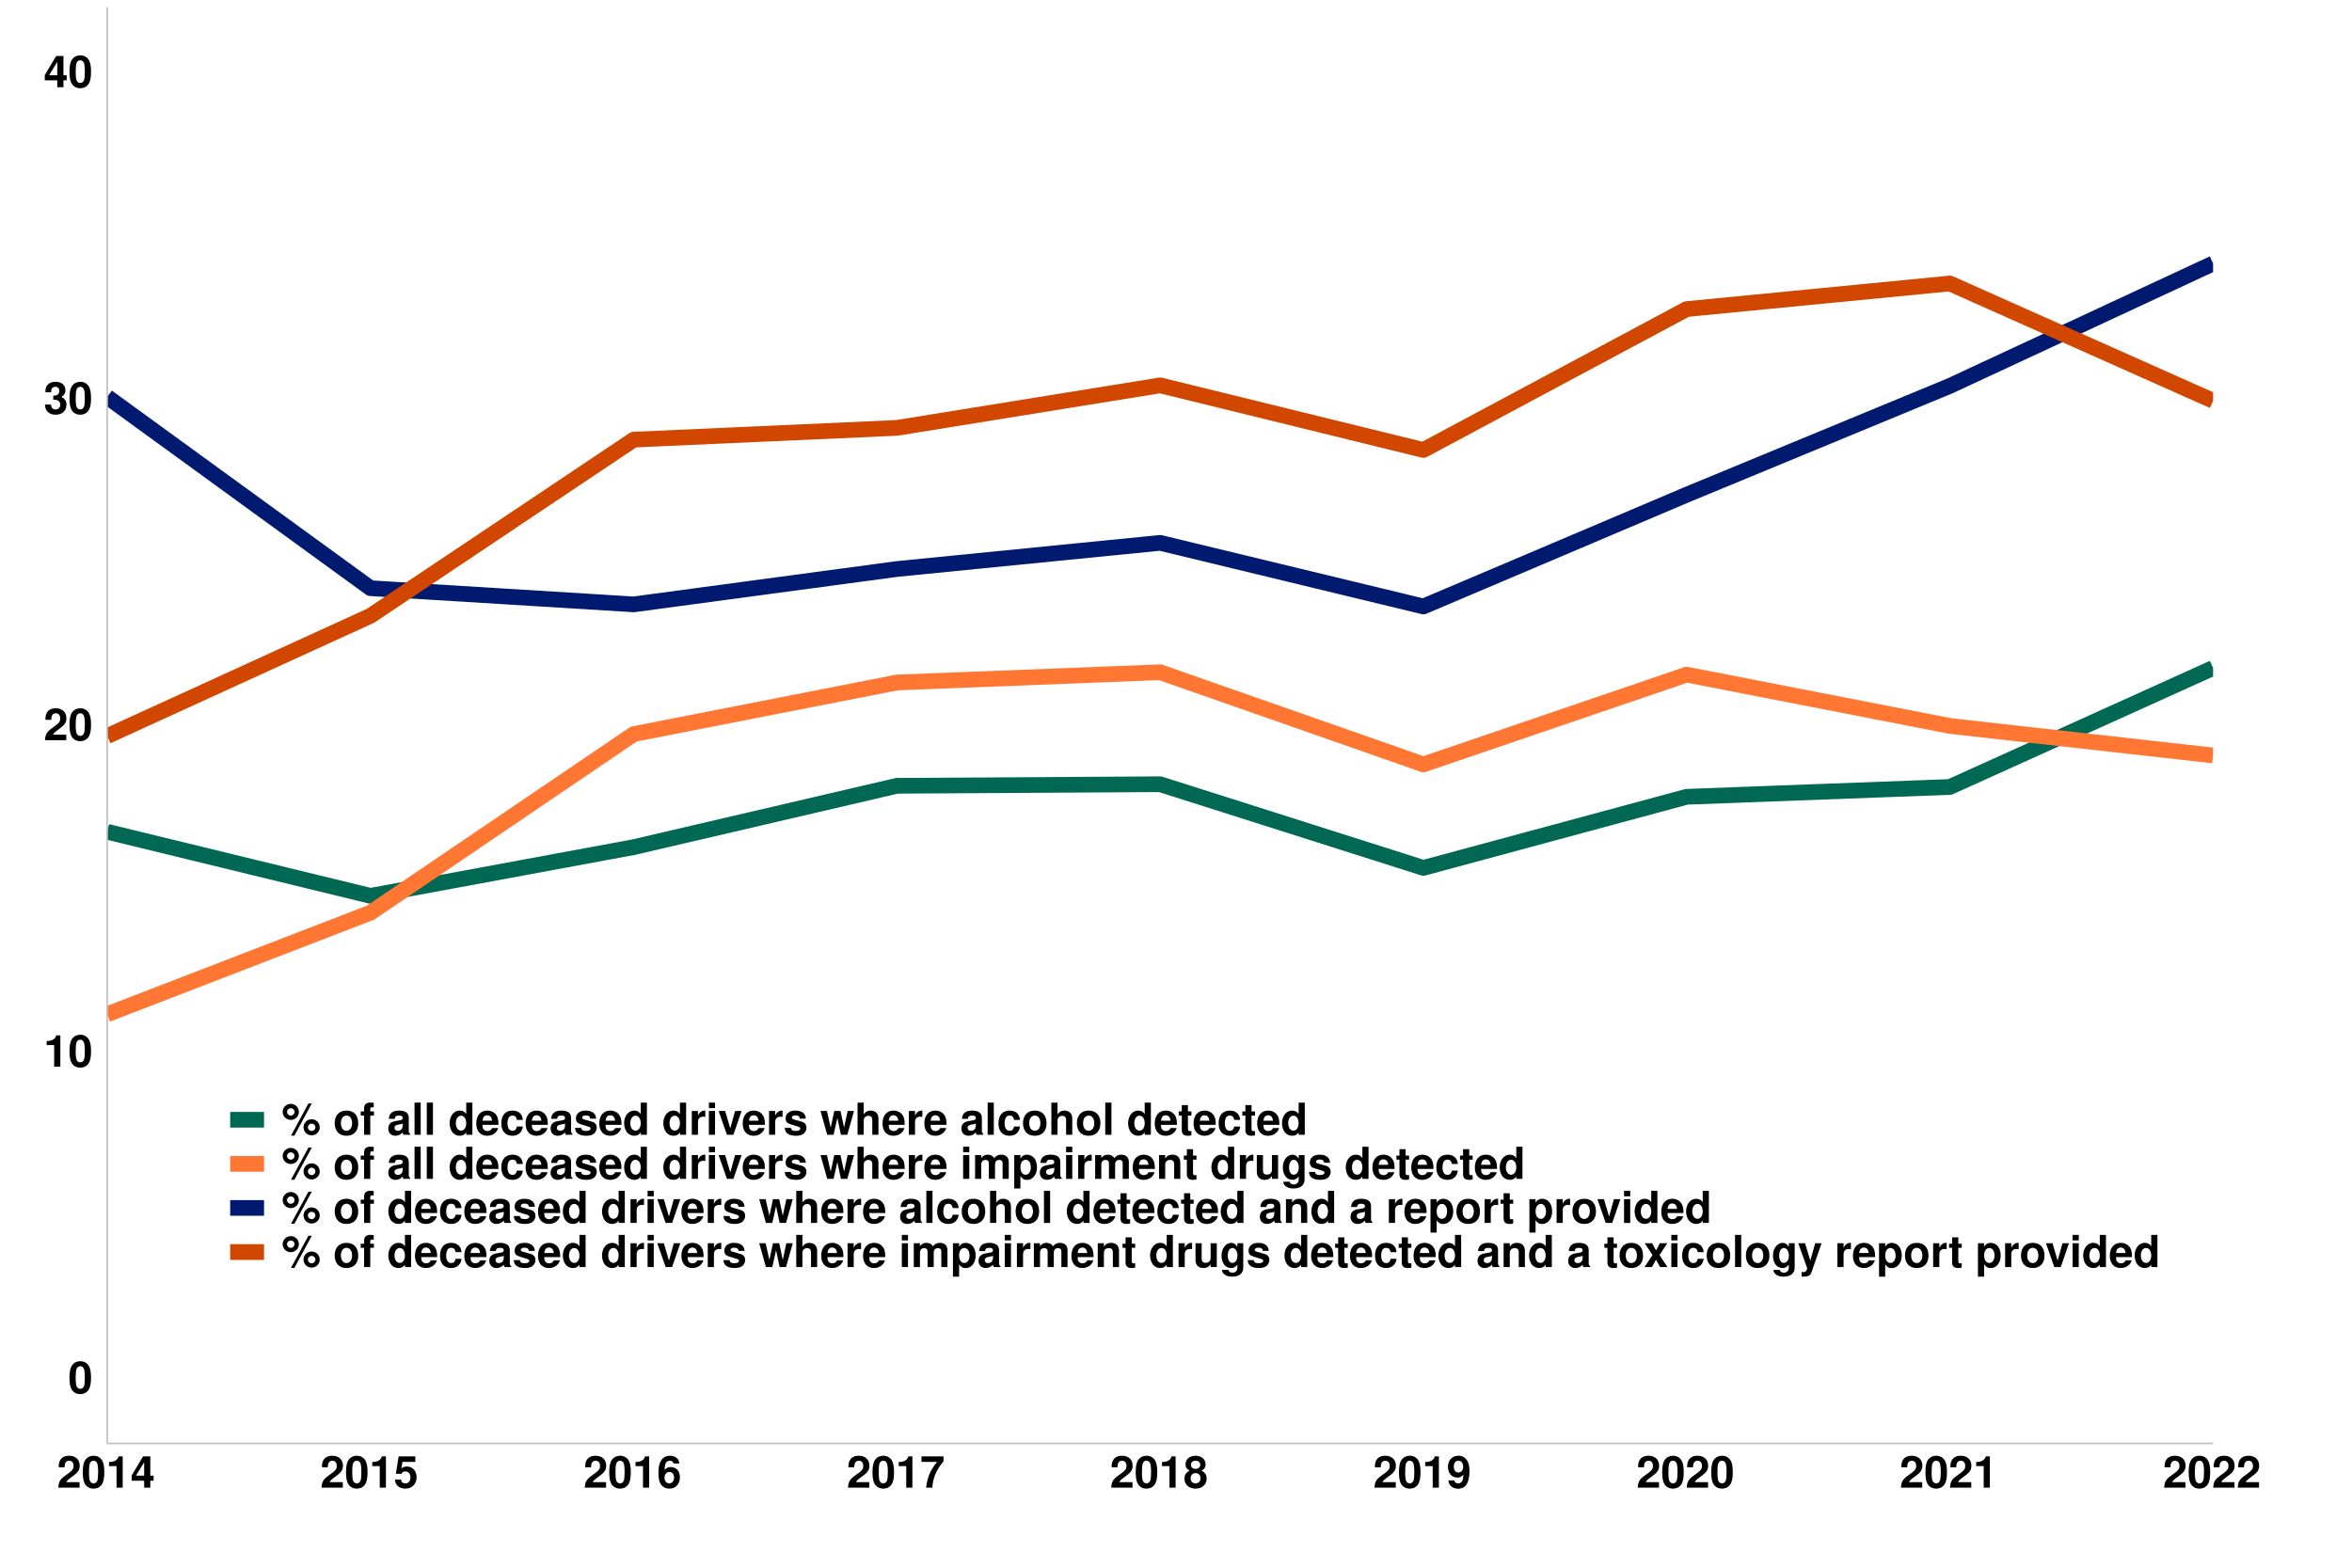 <?xml version="1.0" encoding="UTF-8"?>
<svg xmlns="http://www.w3.org/2000/svg" xmlns:xlink="http://www.w3.org/1999/xlink" width="960pt" height="640pt" viewBox="0 0 960 640" version="1.1">
<defs>
<g>
<symbol overflow="visible" id="glyph0-0">
<path style="stroke:none;" d=""/>
</symbol>
<symbol overflow="visible" id="glyph0-1">
<path style="stroke:none;" d="M 4.906 -13.031 C 3.547 -13.031 2.375 -12.453 1.609 -11.391 C 0.859 -10.406 0.516 -8.781 0.516 -6.297 C 0.516 -4.031 0.812 -2.453 1.422 -1.469 C 2.172 -0.25 3.422 0.406 4.906 0.406 C 6.297 0.406 7.438 -0.141 8.219 -1.203 C 8.953 -2.203 9.312 -3.828 9.312 -6.234 C 9.312 -8.562 9.016 -10.156 8.406 -11.141 C 7.656 -12.359 6.406 -13.031 4.906 -13.031 Z M 4.906 -11 C 5.562 -11 6.078 -10.641 6.391 -9.969 C 6.641 -9.438 6.781 -8.047 6.781 -6.281 C 6.781 -4.844 6.656 -3.438 6.469 -2.922 C 6.172 -2.156 5.641 -1.75 4.906 -1.75 C 4.25 -1.75 3.75 -2.094 3.438 -2.734 C 3.188 -3.281 3.047 -4.609 3.047 -6.312 C 3.047 -7.828 3.172 -9.266 3.359 -9.797 C 3.641 -10.562 4.188 -11 4.906 -11 Z M 4.906 -11 "/>
</symbol>
<symbol overflow="visible" id="glyph0-2">
<path style="stroke:none;" d="M 4.281 -8.797 L 4.281 0 L 6.797 0 L 6.797 -12.766 L 5.125 -12.766 C 4.734 -11.25 3.422 -10.469 1.219 -10.469 L 1.219 -8.797 Z M 4.281 -8.797 "/>
</symbol>
<symbol overflow="visible" id="glyph0-3">
<path style="stroke:none;" d="M 9.219 -2.25 L 3.797 -2.25 C 4.141 -2.938 4.531 -3.312 6.406 -4.656 C 8.625 -6.281 9.266 -7.234 9.266 -8.984 C 9.266 -11.453 7.562 -13.031 4.891 -13.031 C 2.25 -13.031 0.703 -11.469 0.703 -8.766 L 0.703 -8.312 L 3.125 -8.312 L 3.125 -8.734 C 3.125 -10.156 3.797 -10.984 4.953 -10.984 C 6.062 -10.984 6.75 -10.203 6.75 -8.922 C 6.75 -7.5 6.312 -6.984 3.469 -4.969 C 1.312 -3.484 0.641 -2.375 0.547 0 L 9.219 0 Z M 9.219 -2.25 "/>
</symbol>
<symbol overflow="visible" id="glyph0-4">
<path style="stroke:none;" d="M 3.906 -5.703 C 4.875 -5.703 4.938 -5.703 5.375 -5.578 C 6.234 -5.344 6.766 -4.609 6.766 -3.672 C 6.766 -2.531 5.969 -1.75 4.875 -1.75 C 3.688 -1.75 3.047 -2.438 2.969 -3.75 L 0.516 -3.75 C 0.547 -1.188 2.203 0.406 4.828 0.406 C 7.547 0.406 9.281 -1.188 9.281 -3.672 C 9.281 -5.172 8.641 -6.141 7.203 -6.844 C 8.375 -7.578 8.875 -8.391 8.875 -9.562 C 8.875 -11.688 7.297 -13.031 4.828 -13.031 C 2.969 -13.031 1.547 -12.219 0.984 -10.828 C 0.75 -10.219 0.688 -9.812 0.688 -8.75 L 3.031 -8.75 C 3.047 -9.438 3.094 -9.781 3.219 -10.094 C 3.453 -10.656 4.031 -11 4.766 -11 C 5.781 -11 6.359 -10.391 6.359 -9.328 C 6.359 -8.031 5.609 -7.391 4.125 -7.391 L 3.906 -7.391 Z M 3.906 -5.703 "/>
</symbol>
<symbol overflow="visible" id="glyph0-5">
<path style="stroke:none;" d="M 9.391 -4.906 L 8.062 -4.906 L 8.062 -12.766 L 5.094 -12.766 L 0.438 -4.953 L 0.438 -2.828 L 5.547 -2.828 L 5.547 0 L 8.062 0 L 8.062 -2.828 L 9.391 -2.828 Z M 5.547 -4.906 L 2.219 -4.906 L 5.547 -10.375 Z M 5.547 -4.906 "/>
</symbol>
<symbol overflow="visible" id="glyph0-6">
<path style="stroke:none;" d="M 8.797 -12.766 L 1.984 -12.766 L 0.844 -5.656 L 3.109 -5.656 C 3.391 -6.281 3.953 -6.625 4.734 -6.625 C 6.016 -6.625 6.781 -5.703 6.781 -4.156 C 6.781 -2.656 6.016 -1.75 4.734 -1.75 C 3.641 -1.75 3.031 -2.297 2.969 -3.328 L 0.484 -3.328 C 0.516 -1.094 2.219 0.406 4.703 0.406 C 7.438 0.406 9.312 -1.453 9.312 -4.219 C 9.312 -6.844 7.688 -8.625 5.328 -8.625 C 4.484 -8.625 3.859 -8.406 3.109 -7.844 L 3.531 -10.516 L 8.797 -10.516 Z M 8.797 -12.766 "/>
</symbol>
<symbol overflow="visible" id="glyph0-7">
<path style="stroke:none;" d="M 9.125 -9.859 C 9 -10.688 8.844 -11.109 8.516 -11.578 C 7.844 -12.484 6.672 -13.031 5.297 -13.031 C 3.703 -13.031 2.406 -12.328 1.641 -11.047 C 0.875 -9.812 0.578 -8.391 0.578 -6.062 C 0.578 -3.875 0.844 -2.5 1.5 -1.469 C 2.234 -0.281 3.562 0.406 5.078 0.406 C 7.609 0.406 9.344 -1.469 9.344 -4.266 C 9.344 -6.719 7.828 -8.406 5.641 -8.406 C 4.594 -8.406 3.891 -8.094 3.094 -7.266 L 3.109 -7.547 C 3.156 -8.734 3.203 -9.109 3.391 -9.594 C 3.719 -10.531 4.344 -11 5.219 -11 C 6.031 -11 6.469 -10.672 6.781 -9.859 Z M 5 -6.406 C 6.188 -6.406 6.953 -5.516 6.953 -4.094 C 6.953 -2.734 6.125 -1.75 5 -1.75 C 3.859 -1.75 3.062 -2.688 3.062 -4.047 C 3.062 -5.438 3.859 -6.406 5 -6.406 Z M 5 -6.406 "/>
</symbol>
<symbol overflow="visible" id="glyph0-8">
<path style="stroke:none;" d="M 9.5 -12.766 L 0.516 -12.766 L 0.516 -10.516 L 6.875 -10.516 C 6.109 -9.688 4.578 -7.359 4.062 -6.25 C 3.188 -4.391 2.734 -2.719 2.391 0 L 4.938 0 C 5.172 -4.031 6.484 -7.125 9.5 -10.781 Z M 9.5 -12.766 "/>
</symbol>
<symbol overflow="visible" id="glyph0-9">
<path style="stroke:none;" d="M 7.359 -6.953 C 7.797 -7.188 7.984 -7.312 8.188 -7.484 C 8.719 -7.969 9.016 -8.75 9.016 -9.578 C 9.016 -11.578 7.297 -13.031 4.938 -13.031 C 2.562 -13.031 0.828 -11.578 0.828 -9.562 C 0.828 -8.328 1.328 -7.562 2.484 -6.953 C 1.016 -6.141 0.391 -5.188 0.391 -3.672 C 0.391 -1.266 2.25 0.406 4.938 0.406 C 7.594 0.406 9.453 -1.266 9.453 -3.672 C 9.453 -5.188 8.844 -6.141 7.359 -6.953 Z M 4.953 -11 C 6.062 -11 6.844 -10.312 6.844 -9.328 C 6.844 -8.359 6.047 -7.656 4.953 -7.656 C 3.812 -7.656 3.047 -8.328 3.047 -9.344 C 3.047 -10.312 3.812 -11 4.953 -11 Z M 4.906 -5.938 C 6.156 -5.938 6.938 -5.109 6.938 -3.781 C 6.938 -2.562 6.141 -1.75 4.906 -1.75 C 3.688 -1.75 2.922 -2.562 2.922 -3.812 C 2.922 -5.109 3.688 -5.938 4.906 -5.938 Z M 4.906 -5.938 "/>
</symbol>
<symbol overflow="visible" id="glyph0-10">
<path style="stroke:none;" d="M 0.688 -2.969 C 0.734 -1.016 2.391 0.438 4.594 0.438 C 6.234 0.438 7.469 -0.25 8.219 -1.547 C 8.891 -2.688 9.281 -4.609 9.281 -6.656 C 9.281 -8.531 9 -9.969 8.406 -10.938 C 7.594 -12.312 6.344 -13.031 4.812 -13.031 C 2.25 -13.031 0.5 -11.203 0.5 -8.531 C 0.5 -5.906 2.047 -4.109 4.312 -4.109 C 4.969 -4.109 5.578 -4.281 5.969 -4.578 C 6.203 -4.734 6.359 -4.891 6.766 -5.359 C 6.766 -2.891 6.078 -1.734 4.656 -1.734 C 3.766 -1.734 3.172 -2.219 3.109 -2.969 Z M 4.734 -10.984 C 5.953 -10.984 6.719 -10.047 6.719 -8.531 C 6.719 -7.125 5.938 -6.188 4.766 -6.188 C 3.625 -6.188 2.891 -7.094 2.891 -8.562 C 2.891 -10.047 3.594 -10.984 4.734 -10.984 Z M 4.734 -10.984 "/>
</symbol>
<symbol overflow="visible" id="glyph0-11">
<path style="stroke:none;" d="M 3.703 -12.625 C 1.891 -12.625 0.391 -11.141 0.391 -9.344 C 0.391 -7.547 1.891 -6.062 3.703 -6.062 C 5.531 -6.062 7.016 -7.531 7.016 -9.312 C 7.016 -11.156 5.562 -12.625 3.703 -12.625 Z M 3.703 -10.828 C 4.578 -10.828 5.234 -10.172 5.234 -9.328 C 5.234 -8.5 4.547 -7.828 3.703 -7.828 C 2.859 -7.828 2.172 -8.5 2.172 -9.344 C 2.172 -10.172 2.859 -10.828 3.703 -10.828 Z M 10.906 -12.766 L 3.781 0.359 L 5.172 0.359 L 12.281 -12.766 Z M 12.219 -6.344 C 10.391 -6.344 8.906 -4.859 8.906 -3.062 C 8.906 -1.234 10.391 0.234 12.219 0.234 C 14.047 0.234 15.531 -1.234 15.531 -3 C 15.531 -4.875 14.078 -6.344 12.219 -6.344 Z M 12.219 -4.547 C 13.078 -4.547 13.75 -3.891 13.75 -3.031 C 13.75 -2.219 13.047 -1.531 12.219 -1.531 C 11.375 -1.531 10.688 -2.219 10.688 -3.047 C 10.688 -3.875 11.375 -4.547 12.219 -4.547 Z M 12.219 -4.547 "/>
</symbol>
<symbol overflow="visible" id="glyph0-12">
<path style="stroke:none;" d=""/>
</symbol>
<symbol overflow="visible" id="glyph0-13">
<path style="stroke:none;" d="M 5.422 -9.875 C 2.453 -9.875 0.625 -7.922 0.625 -4.734 C 0.625 -1.531 2.453 0.406 5.438 0.406 C 8.406 0.406 10.234 -1.531 10.234 -4.656 C 10.234 -7.953 8.453 -9.875 5.422 -9.875 Z M 5.438 -7.844 C 6.828 -7.844 7.719 -6.609 7.719 -4.703 C 7.719 -2.875 6.781 -1.625 5.438 -1.625 C 4.062 -1.625 3.156 -2.859 3.156 -4.734 C 3.156 -6.609 4.062 -7.844 5.438 -7.844 Z M 5.438 -7.844 "/>
</symbol>
<symbol overflow="visible" id="glyph0-14">
<path style="stroke:none;" d="M 5.641 -9.516 L 4.141 -9.516 L 4.141 -10.469 C 4.141 -10.984 4.359 -11.234 4.828 -11.234 C 5.062 -11.234 5.297 -11.219 5.547 -11.172 L 5.547 -13.062 C 5 -13.109 4.484 -13.125 4.109 -13.125 C 2.438 -13.125 1.625 -12.328 1.625 -10.688 L 1.625 -9.516 L 0.25 -9.516 L 0.25 -7.844 L 1.625 -7.844 L 1.625 0 L 4.141 0 L 4.141 -7.844 L 5.641 -7.844 Z M 5.641 -9.516 "/>
</symbol>
<symbol overflow="visible" id="glyph0-15">
<path style="stroke:none;" d="M 9.438 -0.312 C 9 -0.719 8.859 -1.016 8.859 -1.5 L 8.859 -6.891 C 8.859 -8.875 7.5 -9.875 4.875 -9.875 C 2.25 -9.875 0.875 -8.766 0.719 -6.516 L 3.156 -6.516 C 3.281 -7.531 3.688 -7.844 4.938 -7.844 C 5.906 -7.844 6.391 -7.531 6.391 -6.875 C 6.391 -6.547 6.234 -6.281 5.953 -6.125 C 5.609 -5.938 5.609 -5.938 4.375 -5.734 L 3.359 -5.562 C 1.438 -5.234 0.5 -4.25 0.5 -2.5 C 0.5 -0.75 1.672 0.406 3.453 0.406 C 4.531 0.406 5.516 -0.031 6.406 -0.969 C 6.406 -0.469 6.469 -0.281 6.703 0 L 9.438 0 Z M 6.391 -3.906 C 6.391 -2.453 5.672 -1.625 4.391 -1.625 C 3.547 -1.625 3.031 -2.062 3.031 -2.797 C 3.031 -3.547 3.422 -3.906 4.469 -4.125 L 5.328 -4.281 C 6 -4.406 6.109 -4.453 6.391 -4.594 Z M 6.391 -3.906 "/>
</symbol>
<symbol overflow="visible" id="glyph0-16">
<path style="stroke:none;" d="M 3.719 -13.125 L 1.203 -13.125 L 1.203 0 L 3.719 0 Z M 3.719 -13.125 "/>
</symbol>
<symbol overflow="visible" id="glyph0-17">
<path style="stroke:none;" d="M 7.297 0 L 9.812 0 L 9.812 -13.125 L 7.297 -13.125 L 7.297 -8.453 C 6.656 -9.438 5.828 -9.875 4.609 -9.875 C 2.281 -9.875 0.516 -7.656 0.516 -4.719 C 0.516 -3.406 0.922 -2.062 1.562 -1.141 C 2.234 -0.188 3.422 0.406 4.609 0.406 C 5.828 0.406 6.656 -0.016 7.297 -0.984 Z M 5.172 -7.781 C 6.438 -7.781 7.297 -6.547 7.297 -4.688 C 7.297 -2.922 6.422 -1.688 5.172 -1.688 C 3.906 -1.688 3.047 -2.938 3.047 -4.719 C 3.047 -6.531 3.906 -7.781 5.172 -7.781 Z M 5.172 -7.781 "/>
</symbol>
<symbol overflow="visible" id="glyph0-18">
<path style="stroke:none;" d="M 9.438 -4.062 C 9.453 -4.281 9.453 -4.375 9.453 -4.5 C 9.453 -5.469 9.312 -6.375 9.078 -7.062 C 8.422 -8.812 6.859 -9.875 4.891 -9.875 C 2.109 -9.875 0.391 -7.859 0.391 -4.609 C 0.391 -1.5 2.094 0.406 4.844 0.406 C 7.016 0.406 8.781 -0.812 9.344 -2.734 L 6.859 -2.734 C 6.547 -1.969 5.844 -1.516 4.938 -1.516 C 4.219 -1.516 3.641 -1.812 3.281 -2.359 C 3.047 -2.719 2.953 -3.156 2.922 -4.062 Z M 2.953 -5.734 C 3.109 -7.234 3.75 -7.953 4.859 -7.953 C 6.016 -7.953 6.703 -7.188 6.828 -5.734 Z M 2.953 -5.734 "/>
</symbol>
<symbol overflow="visible" id="glyph0-19">
<path style="stroke:none;" d="M 9.391 -6.078 C 9.219 -8.453 7.656 -9.875 5.203 -9.875 C 2.281 -9.875 0.609 -7.969 0.609 -4.656 C 0.609 -1.453 2.281 0.406 5.172 0.406 C 7.531 0.406 9.156 -1.047 9.391 -3.359 L 6.984 -3.359 C 6.672 -2.109 6.172 -1.625 5.172 -1.625 C 3.891 -1.625 3.125 -2.75 3.125 -4.656 C 3.125 -5.594 3.312 -6.438 3.625 -7.016 C 3.906 -7.562 4.469 -7.844 5.188 -7.844 C 6.203 -7.844 6.703 -7.359 6.984 -6.078 Z M 9.391 -6.078 "/>
</symbol>
<symbol overflow="visible" id="glyph0-20">
<path style="stroke:none;" d="M 9.094 -6.594 C 9.047 -8.641 7.469 -9.875 4.859 -9.875 C 2.391 -9.875 0.859 -8.641 0.859 -6.641 C 0.859 -6 1.062 -5.438 1.406 -5.062 C 1.75 -4.719 2.047 -4.547 2.984 -4.25 L 6 -3.312 C 6.625 -3.109 6.844 -2.922 6.844 -2.516 C 6.844 -1.922 6.141 -1.562 4.969 -1.562 C 4.297 -1.562 3.797 -1.672 3.469 -1.906 C 3.203 -2.109 3.094 -2.297 2.984 -2.828 L 0.516 -2.828 C 0.594 -0.688 2.156 0.406 5.109 0.406 C 6.469 0.406 7.484 0.125 8.203 -0.453 C 8.922 -1.031 9.359 -1.922 9.359 -2.875 C 9.359 -4.141 8.734 -4.953 7.453 -5.328 L 4.266 -6.25 C 3.562 -6.469 3.391 -6.609 3.391 -7 C 3.391 -7.547 3.953 -7.906 4.844 -7.906 C 6.047 -7.906 6.641 -7.469 6.656 -6.594 Z M 9.094 -6.594 "/>
</symbol>
<symbol overflow="visible" id="glyph0-21">
<path style="stroke:none;" d="M 1.141 -9.719 L 1.141 0 L 3.656 0 L 3.656 -5.172 C 3.656 -6.641 4.391 -7.375 5.875 -7.375 C 6.141 -7.375 6.312 -7.359 6.656 -7.312 L 6.656 -9.859 C 6.516 -9.875 6.469 -9.875 6.359 -9.875 C 5.203 -9.875 4.219 -9.125 3.656 -7.812 L 3.656 -9.719 Z M 1.141 -9.719 "/>
</symbol>
<symbol overflow="visible" id="glyph0-22">
<path style="stroke:none;" d="M 3.719 -9.719 L 1.203 -9.719 L 1.203 0 L 3.719 0 Z M 3.719 -13.125 L 1.203 -13.125 L 1.203 -10.875 L 3.719 -10.875 Z M 3.719 -13.125 "/>
</symbol>
<symbol overflow="visible" id="glyph0-23">
<path style="stroke:none;" d="M 6.297 0 L 9.641 -9.719 L 6.984 -9.719 L 5.016 -2.609 L 2.922 -9.719 L 0.25 -9.719 L 3.656 0 Z M 6.297 0 "/>
</symbol>
<symbol overflow="visible" id="glyph0-24">
<path style="stroke:none;" d="M 11.031 0 L 13.781 -9.719 L 11.172 -9.719 L 9.703 -2.922 L 8.25 -9.719 L 5.719 -9.719 L 4.25 -2.922 L 2.703 -9.719 L 0.094 -9.719 L 2.828 0 L 5.422 0 L 6.969 -6.859 L 8.422 0 Z M 11.031 0 "/>
</symbol>
<symbol overflow="visible" id="glyph0-25">
<path style="stroke:none;" d="M 1.203 -13.125 L 1.203 0 L 3.719 0 L 3.719 -5.828 C 3.719 -6.953 4.531 -7.734 5.672 -7.734 C 6.234 -7.734 6.641 -7.547 6.938 -7.141 C 7.156 -6.828 7.219 -6.547 7.219 -5.938 L 7.219 0 L 9.734 0 L 9.734 -6.516 C 9.734 -7.719 9.406 -8.594 8.75 -9.141 C 8.188 -9.609 7.375 -9.875 6.562 -9.875 C 5.328 -9.875 4.422 -9.391 3.719 -8.312 L 3.719 -13.125 Z M 1.203 -13.125 "/>
</symbol>
<symbol overflow="visible" id="glyph0-26">
<path style="stroke:none;" d="M 5.422 -9.516 L 4.016 -9.516 L 4.016 -12.125 L 1.5 -12.125 L 1.5 -9.516 L 0.25 -9.516 L 0.25 -7.844 L 1.5 -7.844 L 1.5 -1.875 C 1.5 -0.344 2.297 0.406 3.953 0.406 C 4.531 0.406 4.953 0.359 5.422 0.219 L 5.422 -1.547 C 5.172 -1.516 5.047 -1.5 4.844 -1.5 C 4.172 -1.5 4.016 -1.688 4.016 -2.562 L 4.016 -7.844 L 5.422 -7.844 Z M 5.422 -9.516 "/>
</symbol>
<symbol overflow="visible" id="glyph0-27">
<path style="stroke:none;" d="M 1.078 -9.719 L 1.078 0 L 3.594 0 L 3.594 -5.828 C 3.594 -7.031 4.25 -7.734 5.328 -7.734 C 6.172 -7.734 6.703 -7.25 6.703 -6.484 L 6.703 0 L 9.219 0 L 9.219 -5.828 C 9.219 -7.016 9.859 -7.734 10.938 -7.734 C 11.797 -7.734 12.312 -7.25 12.312 -6.484 L 12.312 0 L 14.828 0 L 14.828 -6.875 C 14.828 -8.766 13.688 -9.875 11.734 -9.875 C 10.5 -9.875 9.641 -9.453 8.891 -8.438 C 8.422 -9.359 7.453 -9.875 6.25 -9.875 C 5.125 -9.875 4.406 -9.516 3.578 -8.516 L 3.578 -9.719 Z M 1.078 -9.719 "/>
</symbol>
<symbol overflow="visible" id="glyph0-28">
<path style="stroke:none;" d="M 3.562 -9.719 L 1.047 -9.719 L 1.047 3.922 L 3.562 3.922 L 3.562 -1.156 C 4.172 -0.078 5.047 0.438 6.266 0.438 C 8.609 0.438 10.328 -1.766 10.328 -4.719 C 10.328 -6.078 9.938 -7.453 9.281 -8.359 C 8.641 -9.266 7.438 -9.875 6.266 -9.875 C 5.047 -9.875 4.172 -9.359 3.562 -8.281 Z M 5.688 -7.781 C 6.969 -7.781 7.812 -6.547 7.812 -4.688 C 7.812 -2.891 6.953 -1.672 5.688 -1.672 C 4.406 -1.672 3.562 -2.891 3.562 -4.719 C 3.562 -6.547 4.406 -7.781 5.688 -7.781 Z M 5.688 -7.781 "/>
</symbol>
<symbol overflow="visible" id="glyph0-29">
<path style="stroke:none;" d="M 1.141 -9.719 L 1.141 0 L 3.656 0 L 3.656 -5.828 C 3.656 -6.984 4.453 -7.734 5.688 -7.734 C 6.766 -7.734 7.312 -7.141 7.312 -6 L 7.312 0 L 9.828 0 L 9.828 -6.516 C 9.828 -8.672 8.656 -9.875 6.562 -9.875 C 5.25 -9.875 4.375 -9.406 3.656 -8.312 L 3.656 -9.719 Z M 1.141 -9.719 "/>
</symbol>
<symbol overflow="visible" id="glyph0-30">
<path style="stroke:none;" d="M 9.734 0 L 9.734 -9.719 L 7.219 -9.719 L 7.219 -3.641 C 7.219 -2.484 6.422 -1.734 5.188 -1.734 C 4.109 -1.734 3.562 -2.297 3.562 -3.469 L 3.562 -9.719 L 1.047 -9.719 L 1.047 -2.953 C 1.047 -0.797 2.219 0.406 4.297 0.406 C 5.609 0.406 6.5 -0.047 7.219 -1.156 L 7.219 0 Z M 9.734 0 "/>
</symbol>
<symbol overflow="visible" id="glyph0-31">
<path style="stroke:none;" d="M 7.203 -9.719 L 7.203 -8.219 C 6.5 -9.359 5.719 -9.875 4.703 -9.875 C 3.828 -9.875 2.875 -9.453 2.219 -8.75 C 1.234 -7.734 0.734 -6.344 0.734 -4.625 C 0.734 -1.641 2.328 0.406 4.641 0.406 C 5.688 0.406 6.312 0.078 7.203 -0.984 L 7.203 0.328 C 7.203 1.5 6.375 2.297 5.188 2.297 C 4.281 2.297 3.719 1.906 3.531 1.172 L 0.938 1.172 C 0.953 1.922 1.219 2.453 1.891 2.984 C 2.656 3.625 3.719 3.922 5.094 3.922 C 7.906 3.922 9.594 2.578 9.594 0.328 L 9.594 -9.719 Z M 5.172 -7.781 C 6.359 -7.781 7.234 -6.469 7.234 -4.656 C 7.234 -2.891 6.391 -1.688 5.125 -1.688 C 4.031 -1.688 3.266 -2.891 3.266 -4.656 C 3.266 -6.5 4.031 -7.781 5.172 -7.781 Z M 5.172 -7.781 "/>
</symbol>
<symbol overflow="visible" id="glyph0-32">
<path style="stroke:none;" d="M 6.391 -4.891 L 9.562 -9.719 L 6.531 -9.719 L 4.969 -6.781 L 3.391 -9.719 L 0.359 -9.719 L 3.531 -4.891 L 0.281 0 L 3.312 0 L 4.969 -3.031 L 6.609 0 L 9.625 0 Z M 6.391 -4.891 "/>
</symbol>
<symbol overflow="visible" id="glyph0-33">
<path style="stroke:none;" d="M 7.094 -9.719 L 5.078 -2.641 L 2.938 -9.719 L 0.156 -9.719 L 3.781 0.391 C 3.781 1.406 3.156 2.094 2.219 2.094 C 2.016 2.094 1.859 2.047 1.547 1.984 L 1.547 3.875 C 1.922 3.922 2.141 3.938 2.453 3.938 C 3.094 3.938 3.812 3.812 4.266 3.641 C 4.969 3.344 5.281 2.953 5.688 1.781 L 9.688 -9.719 Z M 7.094 -9.719 "/>
</symbol>
</g>
<clipPath id="clip1">
  <path d="M 43.766 269 L 903.305 269 L 903.305 369 L 43.766 369 Z M 43.766 269 "/>
</clipPath>
<clipPath id="clip2">
  <path d="M 43.766 271 L 903.305 271 L 903.305 418 L 43.766 418 Z M 43.766 271 "/>
</clipPath>
<clipPath id="clip3">
  <path d="M 43.766 104 L 903.305 104 L 903.305 251 L 43.766 251 Z M 43.766 104 "/>
</clipPath>
<clipPath id="clip4">
  <path d="M 43.766 112 L 903.305 112 L 903.305 304 L 43.766 304 Z M 43.766 112 "/>
</clipPath>
</defs>
<g id="surface240">
<rect x="0" y="0" width="960" height="640" style="fill:rgb(100%,100%,100%);fill-opacity:1;stroke:none;"/>
<rect x="0" y="0" width="960" height="640" style="fill:rgb(100%,100%,100%);fill-opacity:1;stroke:none;"/>
<path style="fill:none;stroke-width:1.067;stroke-linecap:round;stroke-linejoin:round;stroke:rgb(100%,100%,100%);stroke-opacity:1;stroke-miterlimit:10;" d="M 0 640 L 960 640 L 960 0 L 0 0 Z M 0 640 "/>
<g clip-path="url(#clip1)" clip-rule="nonzero">
<path style="fill:none;stroke-width:6.402;stroke-linecap:butt;stroke-linejoin:round;stroke:rgb(0%,40.784%,32.549%);stroke-opacity:1;stroke-miterlimit:10;" d="M 43.766 339.562 L 151.207 365.723 L 258.652 345.84 L 366.094 320.797 L 473.535 320.16 L 580.98 354.316 L 688.422 325.289 L 795.863 321.277 L 903.309 272.695 "/>
</g>
<g clip-path="url(#clip2)" clip-rule="nonzero">
<path style="fill:none;stroke-width:6.402;stroke-linecap:butt;stroke-linejoin:round;stroke:rgb(100%,46.667%,20%);stroke-opacity:1;stroke-miterlimit:10;" d="M 43.766 414.059 L 151.207 372.605 L 258.652 299.688 L 366.094 278.621 L 473.535 274.441 L 580.98 312.074 L 688.422 275.414 L 795.863 296.363 L 903.309 308.418 "/>
</g>
<g clip-path="url(#clip3)" clip-rule="nonzero">
<path style="fill:none;stroke-width:6.402;stroke-linecap:butt;stroke-linejoin:round;stroke:rgb(0%,10.196%,43.922%);stroke-opacity:1;stroke-miterlimit:10;" d="M 43.766 162.031 L 151.207 240.125 L 258.652 246.734 L 366.094 232.293 L 473.535 221.617 L 580.98 247.586 L 688.422 201.973 L 795.863 157.547 L 903.309 107.562 "/>
</g>
<g clip-path="url(#clip4)" clip-rule="nonzero">
<path style="fill:none;stroke-width:6.402;stroke-linecap:butt;stroke-linejoin:round;stroke:rgb(81.961%,27.843%,0%);stroke-opacity:1;stroke-miterlimit:10;" d="M 43.766 300.504 L 151.207 251.402 L 258.652 179.484 L 366.094 174.68 L 473.535 157.316 L 580.98 183.699 L 688.422 126.184 L 795.863 115.73 L 903.309 163.633 "/>
</g>
<path style="fill:none;stroke-width:0.64;stroke-linecap:butt;stroke-linejoin:round;stroke:rgb(74.51%,74.51%,74.51%);stroke-opacity:1;stroke-miterlimit:10;" d="M 43.766 589.27 L 43.766 2.836 "/>
<g style="fill:rgb(0%,0%,0%);fill-opacity:1;">
  <use xlink:href="#glyph0-1" x="27.836" y="568.735"/>
</g>
<g style="fill:rgb(0%,0%,0%);fill-opacity:1;">
  <use xlink:href="#glyph0-2" x="17.836" y="435.454"/>
  <use xlink:href="#glyph0-1" x="27.844" y="435.454"/>
</g>
<g style="fill:rgb(0%,0%,0%);fill-opacity:1;">
  <use xlink:href="#glyph0-3" x="17.836" y="302.177"/>
  <use xlink:href="#glyph0-1" x="27.844" y="302.177"/>
</g>
<g style="fill:rgb(0%,0%,0%);fill-opacity:1;">
  <use xlink:href="#glyph0-4" x="17.836" y="168.896"/>
  <use xlink:href="#glyph0-1" x="27.844" y="168.896"/>
</g>
<g style="fill:rgb(0%,0%,0%);fill-opacity:1;">
  <use xlink:href="#glyph0-5" x="17.836" y="35.614"/>
  <use xlink:href="#glyph0-1" x="27.844" y="35.614"/>
</g>
<path style="fill:none;stroke-width:0.64;stroke-linecap:butt;stroke-linejoin:round;stroke:rgb(74.51%,74.51%,74.51%);stroke-opacity:1;stroke-miterlimit:10;" d="M 43.766 589.27 L 903.309 589.27 "/>
<g style="fill:rgb(0%,0%,0%);fill-opacity:1;">
  <use xlink:href="#glyph0-3" x="23.266" y="607.325"/>
  <use xlink:href="#glyph0-1" x="33.273" y="607.325"/>
  <use xlink:href="#glyph0-2" x="43.281" y="607.325"/>
  <use xlink:href="#glyph0-5" x="53.289" y="607.325"/>
</g>
<g style="fill:rgb(0%,0%,0%);fill-opacity:1;">
  <use xlink:href="#glyph0-3" x="130.707" y="607.325"/>
  <use xlink:href="#glyph0-1" x="140.715" y="607.325"/>
  <use xlink:href="#glyph0-2" x="150.723" y="607.325"/>
  <use xlink:href="#glyph0-6" x="160.73" y="607.325"/>
</g>
<g style="fill:rgb(0%,0%,0%);fill-opacity:1;">
  <use xlink:href="#glyph0-3" x="238.152" y="607.325"/>
  <use xlink:href="#glyph0-1" x="248.16" y="607.325"/>
  <use xlink:href="#glyph0-2" x="258.168" y="607.325"/>
  <use xlink:href="#glyph0-7" x="268.176" y="607.325"/>
</g>
<g style="fill:rgb(0%,0%,0%);fill-opacity:1;">
  <use xlink:href="#glyph0-3" x="345.594" y="607.325"/>
  <use xlink:href="#glyph0-1" x="355.602" y="607.325"/>
  <use xlink:href="#glyph0-2" x="365.609" y="607.325"/>
  <use xlink:href="#glyph0-8" x="375.617" y="607.325"/>
</g>
<g style="fill:rgb(0%,0%,0%);fill-opacity:1;">
  <use xlink:href="#glyph0-3" x="453.035" y="607.325"/>
  <use xlink:href="#glyph0-1" x="463.043" y="607.325"/>
  <use xlink:href="#glyph0-2" x="473.051" y="607.325"/>
  <use xlink:href="#glyph0-9" x="483.059" y="607.325"/>
</g>
<g style="fill:rgb(0%,0%,0%);fill-opacity:1;">
  <use xlink:href="#glyph0-3" x="560.48" y="607.325"/>
  <use xlink:href="#glyph0-1" x="570.488" y="607.325"/>
  <use xlink:href="#glyph0-2" x="580.496" y="607.325"/>
  <use xlink:href="#glyph0-10" x="590.504" y="607.325"/>
</g>
<g style="fill:rgb(0%,0%,0%);fill-opacity:1;">
  <use xlink:href="#glyph0-3" x="667.922" y="607.325"/>
  <use xlink:href="#glyph0-1" x="677.93" y="607.325"/>
  <use xlink:href="#glyph0-3" x="687.938" y="607.325"/>
  <use xlink:href="#glyph0-1" x="697.945" y="607.325"/>
</g>
<g style="fill:rgb(0%,0%,0%);fill-opacity:1;">
  <use xlink:href="#glyph0-3" x="775.363" y="607.325"/>
  <use xlink:href="#glyph0-1" x="785.371" y="607.325"/>
  <use xlink:href="#glyph0-3" x="795.379" y="607.325"/>
  <use xlink:href="#glyph0-2" x="805.387" y="607.325"/>
</g>
<g style="fill:rgb(0%,0%,0%);fill-opacity:1;">
  <use xlink:href="#glyph0-3" x="882.809" y="607.325"/>
  <use xlink:href="#glyph0-1" x="892.816" y="607.325"/>
  <use xlink:href="#glyph0-3" x="902.824" y="607.325"/>
  <use xlink:href="#glyph0-3" x="912.832" y="607.325"/>
</g>
<path style=" stroke:none;fill-rule:nonzero;fill:rgb(100%,100%,100%);fill-opacity:1;" d="M 86.742 525.621 L 887.461 525.621 L 887.461 442.664 L 86.742 442.664 Z M 86.742 525.621 "/>
<path style="fill:none;stroke-width:6.402;stroke-linecap:butt;stroke-linejoin:round;stroke:rgb(0%,40.784%,32.549%);stroke-opacity:1;stroke-miterlimit:10;" d="M 93.949 457.141 L 107.773 457.141 "/>
<path style="fill:none;stroke-width:6.402;stroke-linecap:butt;stroke-linejoin:round;stroke:rgb(100%,46.667%,20%);stroke-opacity:1;stroke-miterlimit:10;" d="M 93.949 475.141 L 107.773 475.141 "/>
<path style="fill:none;stroke-width:6.402;stroke-linecap:butt;stroke-linejoin:round;stroke:rgb(0%,10.196%,43.922%);stroke-opacity:1;stroke-miterlimit:10;" d="M 93.949 493.141 L 107.773 493.141 "/>
<path style="fill:none;stroke-width:6.402;stroke-linecap:butt;stroke-linejoin:round;stroke:rgb(81.961%,27.843%,0%);stroke-opacity:1;stroke-miterlimit:10;" d="M 93.949 511.141 L 107.773 511.141 "/>
<g style="fill:rgb(0%,0%,0%);fill-opacity:1;">
  <use xlink:href="#glyph0-11" x="114.98" y="463.263"/>
  <use xlink:href="#glyph0-12" x="130.982" y="463.263"/>
  <use xlink:href="#glyph0-13" x="135.986" y="463.263"/>
  <use xlink:href="#glyph0-14" x="146.984" y="463.263"/>
  <use xlink:href="#glyph0-12" x="152.979" y="463.263"/>
  <use xlink:href="#glyph0-15" x="157.982" y="463.263"/>
  <use xlink:href="#glyph0-16" x="167.99" y="463.263"/>
  <use xlink:href="#glyph0-16" x="172.994" y="463.263"/>
  <use xlink:href="#glyph0-12" x="177.998" y="463.263"/>
  <use xlink:href="#glyph0-17" x="183.002" y="463.263"/>
  <use xlink:href="#glyph0-18" x="194" y="463.263"/>
  <use xlink:href="#glyph0-19" x="204.008" y="463.263"/>
  <use xlink:href="#glyph0-18" x="214.142" y="463.263"/>
  <use xlink:href="#glyph0-15" x="224.239" y="463.263"/>
  <use xlink:href="#glyph0-20" x="234.211" y="463.263"/>
  <use xlink:href="#glyph0-18" x="244.219" y="463.263"/>
  <use xlink:href="#glyph0-17" x="254.227" y="463.263"/>
  <use xlink:href="#glyph0-12" x="265.225" y="463.263"/>
  <use xlink:href="#glyph0-17" x="270.229" y="463.263"/>
  <use xlink:href="#glyph0-21" x="281.227" y="463.263"/>
  <use xlink:href="#glyph0-22" x="288.139" y="463.263"/>
  <use xlink:href="#glyph0-23" x="293.053" y="463.263"/>
  <use xlink:href="#glyph0-18" x="302.755" y="463.263"/>
  <use xlink:href="#glyph0-21" x="312.763" y="463.263"/>
  <use xlink:href="#glyph0-20" x="319.801" y="463.263"/>
  <use xlink:href="#glyph0-12" x="329.809" y="463.263"/>
  <use xlink:href="#glyph0-24" x="334.812" y="463.263"/>
  <use xlink:href="#glyph0-25" x="348.816" y="463.263"/>
  <use xlink:href="#glyph0-18" x="359.814" y="463.263"/>
  <use xlink:href="#glyph0-21" x="369.822" y="463.263"/>
  <use xlink:href="#glyph0-18" x="376.896" y="463.263"/>
  <use xlink:href="#glyph0-12" x="386.904" y="463.263"/>
  <use xlink:href="#glyph0-15" x="391.908" y="463.263"/>
  <use xlink:href="#glyph0-16" x="401.916" y="463.263"/>
  <use xlink:href="#glyph0-19" x="406.92" y="463.263"/>
  <use xlink:href="#glyph0-13" x="416.928" y="463.263"/>
  <use xlink:href="#glyph0-25" x="427.926" y="463.263"/>
  <use xlink:href="#glyph0-13" x="438.924" y="463.263"/>
  <use xlink:href="#glyph0-16" x="449.922" y="463.263"/>
  <use xlink:href="#glyph0-12" x="454.926" y="463.263"/>
  <use xlink:href="#glyph0-17" x="459.93" y="463.263"/>
  <use xlink:href="#glyph0-18" x="470.928" y="463.263"/>
  <use xlink:href="#glyph0-26" x="480.863" y="463.263"/>
  <use xlink:href="#glyph0-18" x="486.785" y="463.263"/>
  <use xlink:href="#glyph0-19" x="496.793" y="463.263"/>
  <use xlink:href="#glyph0-26" x="506.818" y="463.263"/>
  <use xlink:href="#glyph0-18" x="512.74" y="463.263"/>
  <use xlink:href="#glyph0-17" x="522.748" y="463.263"/>
</g>
<g style="fill:rgb(0%,0%,0%);fill-opacity:1;">
  <use xlink:href="#glyph0-11" x="114.98" y="481.263"/>
  <use xlink:href="#glyph0-12" x="130.982" y="481.263"/>
  <use xlink:href="#glyph0-13" x="135.986" y="481.263"/>
  <use xlink:href="#glyph0-14" x="146.984" y="481.263"/>
  <use xlink:href="#glyph0-12" x="152.979" y="481.263"/>
  <use xlink:href="#glyph0-15" x="157.982" y="481.263"/>
  <use xlink:href="#glyph0-16" x="167.99" y="481.263"/>
  <use xlink:href="#glyph0-16" x="172.994" y="481.263"/>
  <use xlink:href="#glyph0-12" x="177.998" y="481.263"/>
  <use xlink:href="#glyph0-17" x="183.002" y="481.263"/>
  <use xlink:href="#glyph0-18" x="194" y="481.263"/>
  <use xlink:href="#glyph0-19" x="204.008" y="481.263"/>
  <use xlink:href="#glyph0-18" x="214.142" y="481.263"/>
  <use xlink:href="#glyph0-15" x="224.239" y="481.263"/>
  <use xlink:href="#glyph0-20" x="234.211" y="481.263"/>
  <use xlink:href="#glyph0-18" x="244.219" y="481.263"/>
  <use xlink:href="#glyph0-17" x="254.227" y="481.263"/>
  <use xlink:href="#glyph0-12" x="265.225" y="481.263"/>
  <use xlink:href="#glyph0-17" x="270.229" y="481.263"/>
  <use xlink:href="#glyph0-21" x="281.227" y="481.263"/>
  <use xlink:href="#glyph0-22" x="288.139" y="481.263"/>
  <use xlink:href="#glyph0-23" x="293.053" y="481.263"/>
  <use xlink:href="#glyph0-18" x="302.755" y="481.263"/>
  <use xlink:href="#glyph0-21" x="312.763" y="481.263"/>
  <use xlink:href="#glyph0-20" x="319.801" y="481.263"/>
  <use xlink:href="#glyph0-12" x="329.809" y="481.263"/>
  <use xlink:href="#glyph0-24" x="334.812" y="481.263"/>
  <use xlink:href="#glyph0-25" x="348.816" y="481.263"/>
  <use xlink:href="#glyph0-18" x="359.814" y="481.263"/>
  <use xlink:href="#glyph0-21" x="369.822" y="481.263"/>
  <use xlink:href="#glyph0-18" x="376.896" y="481.263"/>
  <use xlink:href="#glyph0-12" x="386.904" y="481.263"/>
  <use xlink:href="#glyph0-22" x="391.908" y="481.263"/>
  <use xlink:href="#glyph0-27" x="396.912" y="481.263"/>
  <use xlink:href="#glyph0-28" x="412.932" y="481.263"/>
  <use xlink:href="#glyph0-15" x="423.93" y="481.263"/>
  <use xlink:href="#glyph0-22" x="433.938" y="481.263"/>
  <use xlink:href="#glyph0-21" x="438.941" y="481.263"/>
  <use xlink:href="#glyph0-27" x="445.926" y="481.263"/>
  <use xlink:href="#glyph0-18" x="461.928" y="481.263"/>
  <use xlink:href="#glyph0-29" x="471.936" y="481.263"/>
  <use xlink:href="#glyph0-26" x="482.934" y="481.263"/>
  <use xlink:href="#glyph0-12" x="488.928" y="481.263"/>
  <use xlink:href="#glyph0-17" x="493.932" y="481.263"/>
  <use xlink:href="#glyph0-21" x="504.93" y="481.263"/>
  <use xlink:href="#glyph0-30" x="511.932" y="481.263"/>
  <use xlink:href="#glyph0-31" x="522.876" y="481.263"/>
  <use xlink:href="#glyph0-20" x="533.766" y="481.263"/>
  <use xlink:href="#glyph0-12" x="543.773" y="481.263"/>
  <use xlink:href="#glyph0-17" x="548.777" y="481.263"/>
  <use xlink:href="#glyph0-18" x="559.775" y="481.263"/>
  <use xlink:href="#glyph0-26" x="569.711" y="481.263"/>
  <use xlink:href="#glyph0-18" x="575.633" y="481.263"/>
  <use xlink:href="#glyph0-19" x="585.641" y="481.263"/>
  <use xlink:href="#glyph0-26" x="595.666" y="481.263"/>
  <use xlink:href="#glyph0-18" x="601.588" y="481.263"/>
  <use xlink:href="#glyph0-17" x="611.596" y="481.263"/>
</g>
<g style="fill:rgb(0%,0%,0%);fill-opacity:1;">
  <use xlink:href="#glyph0-11" x="114.98" y="499.263"/>
  <use xlink:href="#glyph0-12" x="130.982" y="499.263"/>
  <use xlink:href="#glyph0-13" x="135.986" y="499.263"/>
  <use xlink:href="#glyph0-14" x="146.984" y="499.263"/>
  <use xlink:href="#glyph0-12" x="152.979" y="499.263"/>
  <use xlink:href="#glyph0-17" x="157.982" y="499.263"/>
  <use xlink:href="#glyph0-18" x="168.98" y="499.263"/>
  <use xlink:href="#glyph0-19" x="178.988" y="499.263"/>
  <use xlink:href="#glyph0-18" x="189.122" y="499.263"/>
  <use xlink:href="#glyph0-15" x="199.22" y="499.263"/>
  <use xlink:href="#glyph0-20" x="209.191" y="499.263"/>
  <use xlink:href="#glyph0-18" x="219.199" y="499.263"/>
  <use xlink:href="#glyph0-17" x="229.207" y="499.263"/>
  <use xlink:href="#glyph0-12" x="240.205" y="499.263"/>
  <use xlink:href="#glyph0-17" x="245.209" y="499.263"/>
  <use xlink:href="#glyph0-21" x="256.207" y="499.263"/>
  <use xlink:href="#glyph0-22" x="263.119" y="499.263"/>
  <use xlink:href="#glyph0-23" x="268.033" y="499.263"/>
  <use xlink:href="#glyph0-18" x="277.735" y="499.263"/>
  <use xlink:href="#glyph0-21" x="287.743" y="499.263"/>
  <use xlink:href="#glyph0-20" x="294.781" y="499.263"/>
  <use xlink:href="#glyph0-12" x="304.789" y="499.263"/>
  <use xlink:href="#glyph0-24" x="309.793" y="499.263"/>
  <use xlink:href="#glyph0-25" x="323.797" y="499.263"/>
  <use xlink:href="#glyph0-18" x="334.795" y="499.263"/>
  <use xlink:href="#glyph0-21" x="344.803" y="499.263"/>
  <use xlink:href="#glyph0-18" x="351.877" y="499.263"/>
  <use xlink:href="#glyph0-12" x="361.885" y="499.263"/>
  <use xlink:href="#glyph0-15" x="366.889" y="499.263"/>
  <use xlink:href="#glyph0-16" x="376.896" y="499.263"/>
  <use xlink:href="#glyph0-19" x="381.9" y="499.263"/>
  <use xlink:href="#glyph0-13" x="391.908" y="499.263"/>
  <use xlink:href="#glyph0-25" x="402.906" y="499.263"/>
  <use xlink:href="#glyph0-13" x="413.904" y="499.263"/>
  <use xlink:href="#glyph0-16" x="424.902" y="499.263"/>
  <use xlink:href="#glyph0-12" x="429.906" y="499.263"/>
  <use xlink:href="#glyph0-17" x="434.91" y="499.263"/>
  <use xlink:href="#glyph0-18" x="445.908" y="499.263"/>
  <use xlink:href="#glyph0-26" x="455.844" y="499.263"/>
  <use xlink:href="#glyph0-18" x="461.766" y="499.263"/>
  <use xlink:href="#glyph0-19" x="471.773" y="499.263"/>
  <use xlink:href="#glyph0-26" x="481.799" y="499.263"/>
  <use xlink:href="#glyph0-18" x="487.721" y="499.263"/>
  <use xlink:href="#glyph0-17" x="497.729" y="499.263"/>
  <use xlink:href="#glyph0-12" x="508.727" y="499.263"/>
  <use xlink:href="#glyph0-15" x="513.73" y="499.263"/>
  <use xlink:href="#glyph0-29" x="523.738" y="499.263"/>
  <use xlink:href="#glyph0-17" x="534.736" y="499.263"/>
  <use xlink:href="#glyph0-12" x="545.734" y="499.263"/>
  <use xlink:href="#glyph0-15" x="550.738" y="499.263"/>
  <use xlink:href="#glyph0-12" x="560.746" y="499.263"/>
  <use xlink:href="#glyph0-21" x="565.75" y="499.263"/>
  <use xlink:href="#glyph0-18" x="572.824" y="499.263"/>
  <use xlink:href="#glyph0-28" x="582.832" y="499.263"/>
  <use xlink:href="#glyph0-13" x="593.83" y="499.263"/>
  <use xlink:href="#glyph0-21" x="604.828" y="499.263"/>
  <use xlink:href="#glyph0-26" x="612.208" y="499.263"/>
  <use xlink:href="#glyph0-12" x="618.202" y="499.263"/>
  <use xlink:href="#glyph0-28" x="623.206" y="499.263"/>
  <use xlink:href="#glyph0-21" x="634.204" y="499.263"/>
  <use xlink:href="#glyph0-13" x="641.188" y="499.263"/>
  <use xlink:href="#glyph0-23" x="651.755" y="499.263"/>
  <use xlink:href="#glyph0-22" x="661.673" y="499.263"/>
  <use xlink:href="#glyph0-17" x="666.677" y="499.263"/>
  <use xlink:href="#glyph0-18" x="677.675" y="499.263"/>
  <use xlink:href="#glyph0-17" x="687.683" y="499.263"/>
</g>
<g style="fill:rgb(0%,0%,0%);fill-opacity:1;">
  <use xlink:href="#glyph0-11" x="114.98" y="517.263"/>
  <use xlink:href="#glyph0-12" x="130.982" y="517.263"/>
  <use xlink:href="#glyph0-13" x="135.986" y="517.263"/>
  <use xlink:href="#glyph0-14" x="146.984" y="517.263"/>
  <use xlink:href="#glyph0-12" x="152.979" y="517.263"/>
  <use xlink:href="#glyph0-17" x="157.982" y="517.263"/>
  <use xlink:href="#glyph0-18" x="168.98" y="517.263"/>
  <use xlink:href="#glyph0-19" x="178.988" y="517.263"/>
  <use xlink:href="#glyph0-18" x="189.122" y="517.263"/>
  <use xlink:href="#glyph0-15" x="199.22" y="517.263"/>
  <use xlink:href="#glyph0-20" x="209.191" y="517.263"/>
  <use xlink:href="#glyph0-18" x="219.199" y="517.263"/>
  <use xlink:href="#glyph0-17" x="229.207" y="517.263"/>
  <use xlink:href="#glyph0-12" x="240.205" y="517.263"/>
  <use xlink:href="#glyph0-17" x="245.209" y="517.263"/>
  <use xlink:href="#glyph0-21" x="256.207" y="517.263"/>
  <use xlink:href="#glyph0-22" x="263.119" y="517.263"/>
  <use xlink:href="#glyph0-23" x="268.033" y="517.263"/>
  <use xlink:href="#glyph0-18" x="277.735" y="517.263"/>
  <use xlink:href="#glyph0-21" x="287.743" y="517.263"/>
  <use xlink:href="#glyph0-20" x="294.781" y="517.263"/>
  <use xlink:href="#glyph0-12" x="304.789" y="517.263"/>
  <use xlink:href="#glyph0-24" x="309.793" y="517.263"/>
  <use xlink:href="#glyph0-25" x="323.797" y="517.263"/>
  <use xlink:href="#glyph0-18" x="334.795" y="517.263"/>
  <use xlink:href="#glyph0-21" x="344.803" y="517.263"/>
  <use xlink:href="#glyph0-18" x="351.877" y="517.263"/>
  <use xlink:href="#glyph0-12" x="361.885" y="517.263"/>
  <use xlink:href="#glyph0-22" x="366.889" y="517.263"/>
  <use xlink:href="#glyph0-27" x="371.893" y="517.263"/>
  <use xlink:href="#glyph0-28" x="387.912" y="517.263"/>
  <use xlink:href="#glyph0-15" x="398.91" y="517.263"/>
  <use xlink:href="#glyph0-22" x="408.918" y="517.263"/>
  <use xlink:href="#glyph0-21" x="413.922" y="517.263"/>
  <use xlink:href="#glyph0-27" x="420.906" y="517.263"/>
  <use xlink:href="#glyph0-18" x="436.908" y="517.263"/>
  <use xlink:href="#glyph0-29" x="446.916" y="517.263"/>
  <use xlink:href="#glyph0-26" x="457.914" y="517.263"/>
  <use xlink:href="#glyph0-12" x="463.908" y="517.263"/>
  <use xlink:href="#glyph0-17" x="468.912" y="517.263"/>
  <use xlink:href="#glyph0-21" x="479.91" y="517.263"/>
  <use xlink:href="#glyph0-30" x="486.912" y="517.263"/>
  <use xlink:href="#glyph0-31" x="497.856" y="517.263"/>
  <use xlink:href="#glyph0-20" x="508.746" y="517.263"/>
  <use xlink:href="#glyph0-12" x="518.754" y="517.263"/>
  <use xlink:href="#glyph0-17" x="523.758" y="517.263"/>
  <use xlink:href="#glyph0-18" x="534.756" y="517.263"/>
  <use xlink:href="#glyph0-26" x="544.691" y="517.263"/>
  <use xlink:href="#glyph0-18" x="550.613" y="517.263"/>
  <use xlink:href="#glyph0-19" x="560.621" y="517.263"/>
  <use xlink:href="#glyph0-26" x="570.646" y="517.263"/>
  <use xlink:href="#glyph0-18" x="576.568" y="517.263"/>
  <use xlink:href="#glyph0-17" x="586.576" y="517.263"/>
  <use xlink:href="#glyph0-12" x="597.574" y="517.263"/>
  <use xlink:href="#glyph0-15" x="602.578" y="517.263"/>
  <use xlink:href="#glyph0-29" x="612.586" y="517.263"/>
  <use xlink:href="#glyph0-17" x="623.584" y="517.263"/>
  <use xlink:href="#glyph0-12" x="634.582" y="517.263"/>
  <use xlink:href="#glyph0-15" x="639.586" y="517.263"/>
  <use xlink:href="#glyph0-12" x="649.594" y="517.263"/>
  <use xlink:href="#glyph0-26" x="654.598" y="517.263"/>
  <use xlink:href="#glyph0-13" x="660.412" y="517.263"/>
  <use xlink:href="#glyph0-32" x="670.96" y="517.263"/>
  <use xlink:href="#glyph0-22" x="680.968" y="517.263"/>
  <use xlink:href="#glyph0-19" x="685.972" y="517.263"/>
  <use xlink:href="#glyph0-13" x="695.979" y="517.263"/>
  <use xlink:href="#glyph0-16" x="706.978" y="517.263"/>
  <use xlink:href="#glyph0-13" x="711.981" y="517.263"/>
  <use xlink:href="#glyph0-31" x="722.926" y="517.263"/>
  <use xlink:href="#glyph0-33" x="733.815" y="517.263"/>
  <use xlink:href="#glyph0-12" x="743.823" y="517.263"/>
  <use xlink:href="#glyph0-21" x="748.827" y="517.263"/>
  <use xlink:href="#glyph0-18" x="755.901" y="517.263"/>
  <use xlink:href="#glyph0-28" x="765.909" y="517.263"/>
  <use xlink:href="#glyph0-13" x="776.907" y="517.263"/>
  <use xlink:href="#glyph0-21" x="787.905" y="517.263"/>
  <use xlink:href="#glyph0-26" x="795.285" y="517.263"/>
  <use xlink:href="#glyph0-12" x="801.279" y="517.263"/>
  <use xlink:href="#glyph0-28" x="806.283" y="517.263"/>
  <use xlink:href="#glyph0-21" x="817.281" y="517.263"/>
  <use xlink:href="#glyph0-13" x="824.266" y="517.263"/>
  <use xlink:href="#glyph0-23" x="834.832" y="517.263"/>
  <use xlink:href="#glyph0-22" x="844.75" y="517.263"/>
  <use xlink:href="#glyph0-17" x="849.754" y="517.263"/>
  <use xlink:href="#glyph0-18" x="860.752" y="517.263"/>
  <use xlink:href="#glyph0-17" x="870.76" y="517.263"/>
</g>
</g>
</svg>
